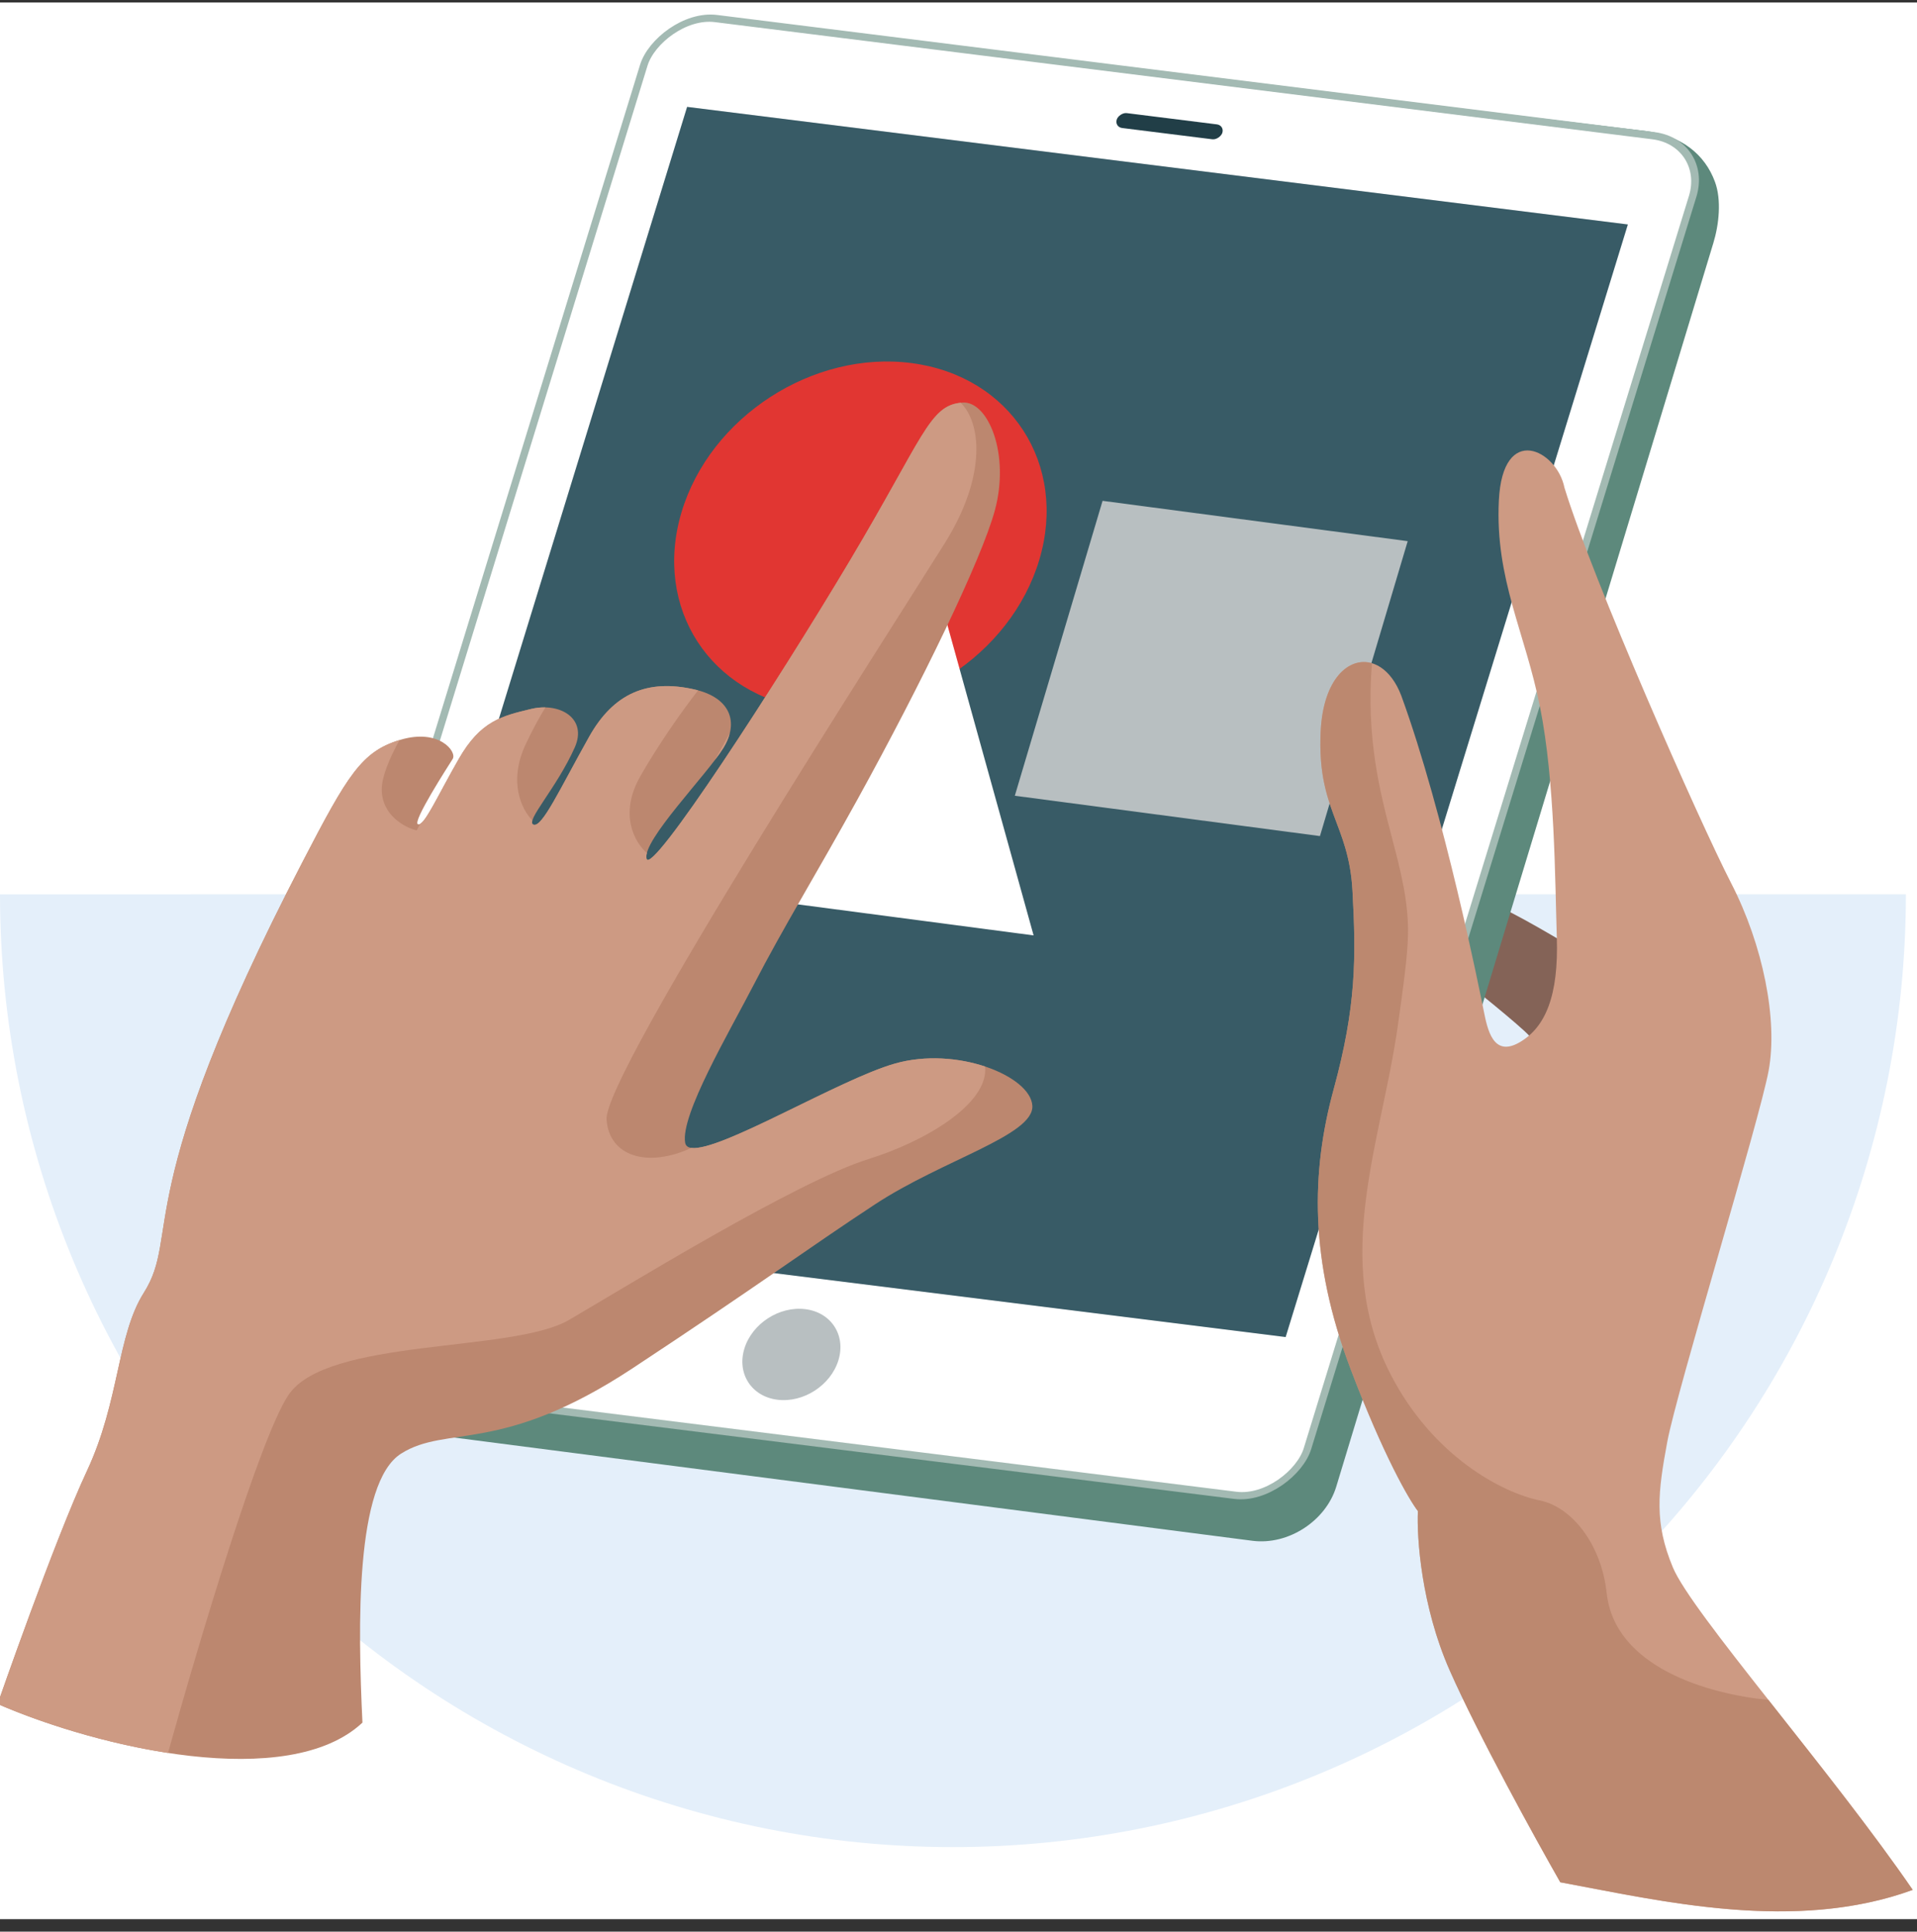 <svg width="128" height="129" viewBox="0 0 128 129" fill="none" xmlns="http://www.w3.org/2000/svg">
<rect x="0" y="0" width="128" height="129" fill="#333333" stroke="none"/>
<g clip-path="url(#clip0_29261_5120)">
<rect width="128" height="128" transform="translate(0 0.167)" fill="white"/>
<path d="M127.258 59.724C127.258 76.6 120.554 92.784 108.622 104.717C96.689 116.65 80.505 123.354 63.629 123.354C46.754 123.354 30.569 116.65 18.637 104.717C6.704 92.784 2.54813e-06 76.6 0 59.725L63.629 59.724H127.258Z" fill="#E4EFFA"/>
<path d="M104.462 62.956C102.021 61.527 100.025 60.329 95.326 58.392C90.627 56.456 87.755 55.672 87.049 55.334C86.343 54.995 83.624 56.177 86.649 58.528C89.069 60.408 94.26 63.317 96.553 64.536C98.165 65.811 101.534 68.524 102.111 69.175C102.833 69.99 102.909 70.374 102.479 71.019C102.135 71.534 100.758 72.933 100.113 73.567C98.65 72.236 95.492 69.379 94.57 68.605C93.419 67.637 89.15 66.254 87.338 65.577C85.526 64.901 82.762 64.255 81.518 64.024C80.274 63.794 79.705 66.542 82.484 68.862C83.515 69.87 86.876 70.727 88.427 71.03L93.509 74.886L93.263 76.453C92.843 76.35 91.739 76.102 90.683 75.93C89.362 75.714 86.26 75.775 85.062 75.774C83.864 75.774 81.852 76.096 81.145 76.157C80.439 76.218 79.071 79.366 84.154 80.028C85.579 80.127 86.847 79.916 87.302 79.799L93.415 80.814L107.821 79.774L109.083 69.7L104.462 62.956Z" fill="#846357"/>
<path d="M20.398 94.225C18.494 93.44 17.23 90.453 17.628 88.427L18.368 86.214L43.951 3.851L45.928 2.065L48.746 1.411L110.007 8.765C112.271 9.085 113.836 10.298 114.513 12.153C114.955 13.362 114.778 15.006 114.398 16.243L89.219 99.296C88.515 101.583 86.02 103.196 83.646 102.9L23.926 95.177C23.19 95.085 20.907 94.615 20.398 94.225Z" fill="#5D897C"/>
<rect x="-0.322" y="0.208" width="70.6" height="94.978" rx="3.75" transform="matrix(-0.992 -0.124 -0.294 0.956 113.865 9.289)" fill="white" stroke="#A3BAB3" stroke-width="0.5"/>
<circle cx="3.164" cy="3.164" r="3.164" transform="matrix(-0.992 -0.124 -0.294 0.956 56.911 87.821)" fill="#B8BFC1"/>
<rect width="7.109" height="1.041" rx="0.521" transform="matrix(-0.992 -0.124 -0.294 0.956 81.77 8.371)" fill="#213E47"/>
<rect width="63.323" height="77.724" transform="matrix(-0.992 -0.124 -0.294 0.956 108.695 14.989)" fill="#385B66"/>
<rect width="20.559" height="20.559" transform="matrix(0.991 0.131 -0.285 0.958 73.62 33.447)" fill="#B8BFC1"/>
<circle cx="12.056" cy="12.056" r="12.056" transform="matrix(0.991 0.131 -0.285 0.958 48.938 22.672)" fill="#E13632"/>
<path d="M62.52 39.08L69.015 62.469L43.113 59.059L62.52 39.08Z" fill="white"/>
<path d="M127.716 126.211C122.21 118.197 112.95 107.679 111.699 104.674C110.448 101.67 110.699 99.667 111.326 96.287C111.953 92.907 117.466 74.883 118.093 71.503C118.72 68.123 117.721 63.116 115.593 58.984C113.466 54.852 106.336 38.702 104.46 32.567C103.96 30.063 100.331 28.185 100.079 33.442C99.827 38.7 101.829 42.206 102.828 47.213C103.828 52.221 103.826 58.73 103.95 62.611C104.074 66.492 103.198 68.619 101.445 69.62C99.692 70.621 99.317 68.743 99.067 67.491C98.817 66.24 96.442 54.346 93.565 46.459C92.189 42.828 88.434 43.578 88.182 48.836C87.93 54.094 90.058 54.971 90.306 59.477C90.555 63.984 90.554 67.239 89.05 72.746C87.546 78.254 87.419 84.137 90.171 91.399C92.372 97.208 94.091 100.163 94.675 100.914C94.591 102.666 94.898 107.248 96.799 111.555C98.701 115.862 102.513 122.781 104.181 125.703C110.941 126.957 119.828 129.087 127.716 126.211Z" fill="#CD9A83"/>
<path opacity="0.8" d="M118.862 114.517C121.843 118.293 125.179 122.519 127.716 126.213C120.529 128.834 112.512 127.298 106.031 126.055C105.399 125.934 104.782 125.816 104.182 125.705C102.514 122.783 98.702 115.864 96.8 111.557C94.899 107.25 94.591 102.668 94.675 100.916C94.091 100.165 92.373 97.21 90.172 91.401C87.42 84.139 87.547 78.256 89.051 72.748C90.555 67.241 90.556 63.986 90.307 59.479C90.196 57.468 89.711 56.18 89.23 54.903C88.633 53.318 88.043 51.75 88.183 48.838C88.35 45.341 90.068 43.838 91.604 44.292C91.212 49.336 92.131 52.849 92.946 55.962C93.531 58.197 94.062 60.225 94.013 62.465C93.983 63.877 93.689 65.969 93.338 68.472C92.243 76.261 88.882 84.07 92.852 91.782C95.67 97.257 100.3 99.69 102.816 100.204C104.984 100.646 106.935 103.174 107.277 106.375C107.809 111.355 114.084 113.142 118.08 113.525C118.337 113.852 118.598 114.182 118.862 114.517Z" fill="#B8836A"/>
<path d="M64.268 26.886C62.061 27.032 61.717 29.102 56.761 37.418C51.806 45.733 43.469 58.557 43.172 57.346C42.875 56.135 47.213 51.722 48.299 49.955C49.385 48.188 48.712 46.586 46.417 46.054C43.202 45.309 40.953 46.332 39.343 49.196C37.376 52.701 36.201 55.284 35.623 55.073C35.043 54.861 37.173 52.628 38.378 49.914C39.239 47.976 37.384 46.882 35.455 47.348C33.525 47.813 32.095 48.136 30.634 50.687C29.172 53.238 28.337 55.164 27.913 55.048C27.488 54.933 29.927 51.161 30.226 50.685C30.528 50.211 29.328 48.634 26.745 49.403C24.163 50.172 23.243 51.695 20.193 57.578C8.592 79.948 12.1 82.393 9.605 86.334C7.805 89.178 7.996 93.547 5.808 98.231C3.619 102.914 -0.158 113.796 -0.158 113.796C6.673 116.765 19.264 119.672 24.201 115.041C23.894 108.609 23.712 99.021 26.781 97.077C29.851 95.133 33.443 97.181 42.236 91.379C50.77 85.749 53.885 83.413 58.431 80.426C62.977 77.441 69.042 75.824 68.931 73.845C68.82 71.866 63.9 69.843 59.743 71.032C55.586 72.219 46.081 78.164 45.75 76.32C45.419 74.475 48.672 68.969 50.311 65.796C52.309 61.924 54.417 58.527 57.228 53.436C61.578 45.551 65.541 37.347 66.426 34.09C67.454 30.311 65.972 26.77 64.267 26.883L64.268 26.886Z" fill="#BC876F"/>
<path d="M56.759 37.418C61.624 29.254 62.044 27.111 64.147 26.897C65.483 28.198 65.931 31.715 63.09 36.266C59.669 41.746 40.293 71.741 40.5 74.763C40.669 77.225 43.232 78.019 46.161 76.66C48.08 76.928 56.035 72.089 59.74 71.031C61.789 70.445 64.022 70.641 65.774 71.225C66.037 73.727 61.715 76.251 57.993 77.405C53.217 78.887 41.777 85.94 37.992 88.15C34.208 90.36 21.788 89.317 19.244 93.184C17.323 96.105 13.298 109.601 11.218 117.065C7.073 116.428 2.884 115.119 -0.16 113.796C-0.151 113.769 3.619 102.908 5.805 98.23C7.994 93.547 7.803 89.177 9.603 86.334C12.097 82.393 8.59 79.947 20.191 57.578C23.213 51.748 24.143 50.2 26.673 49.424C26.011 50.636 25.492 51.86 25.489 52.7C25.482 54.453 27.041 55.269 27.821 55.457L28.069 55.011C28.53 54.721 29.334 52.95 30.631 50.687C32.093 48.136 33.522 47.813 35.452 47.348C35.781 47.268 36.108 47.234 36.42 47.242C35.998 47.93 35.543 48.758 35.095 49.718C33.92 52.24 34.844 54.075 35.545 54.788C35.502 54.938 35.52 55.036 35.62 55.073C36.198 55.284 37.373 52.701 39.34 49.196C40.95 46.332 43.2 45.309 46.414 46.054C46.482 46.07 46.548 46.087 46.612 46.104C45.584 47.42 43.976 49.693 42.755 51.84C41.299 54.4 42.395 56.276 43.192 56.965C43.154 57.113 43.144 57.241 43.17 57.345C43.467 58.556 51.803 45.734 56.759 37.418ZM48.723 48.976C48.643 49.292 48.502 49.621 48.297 49.955C48.158 50.181 47.967 50.448 47.739 50.747L48.723 48.976Z" fill="#CD9A83"/>
</g>
<defs>
<clipPath id="clip0_29261_5120">
<rect width="128" height="128" fill="white" transform="translate(0 0.167)"/>
</clipPath>
</defs>
</svg>
